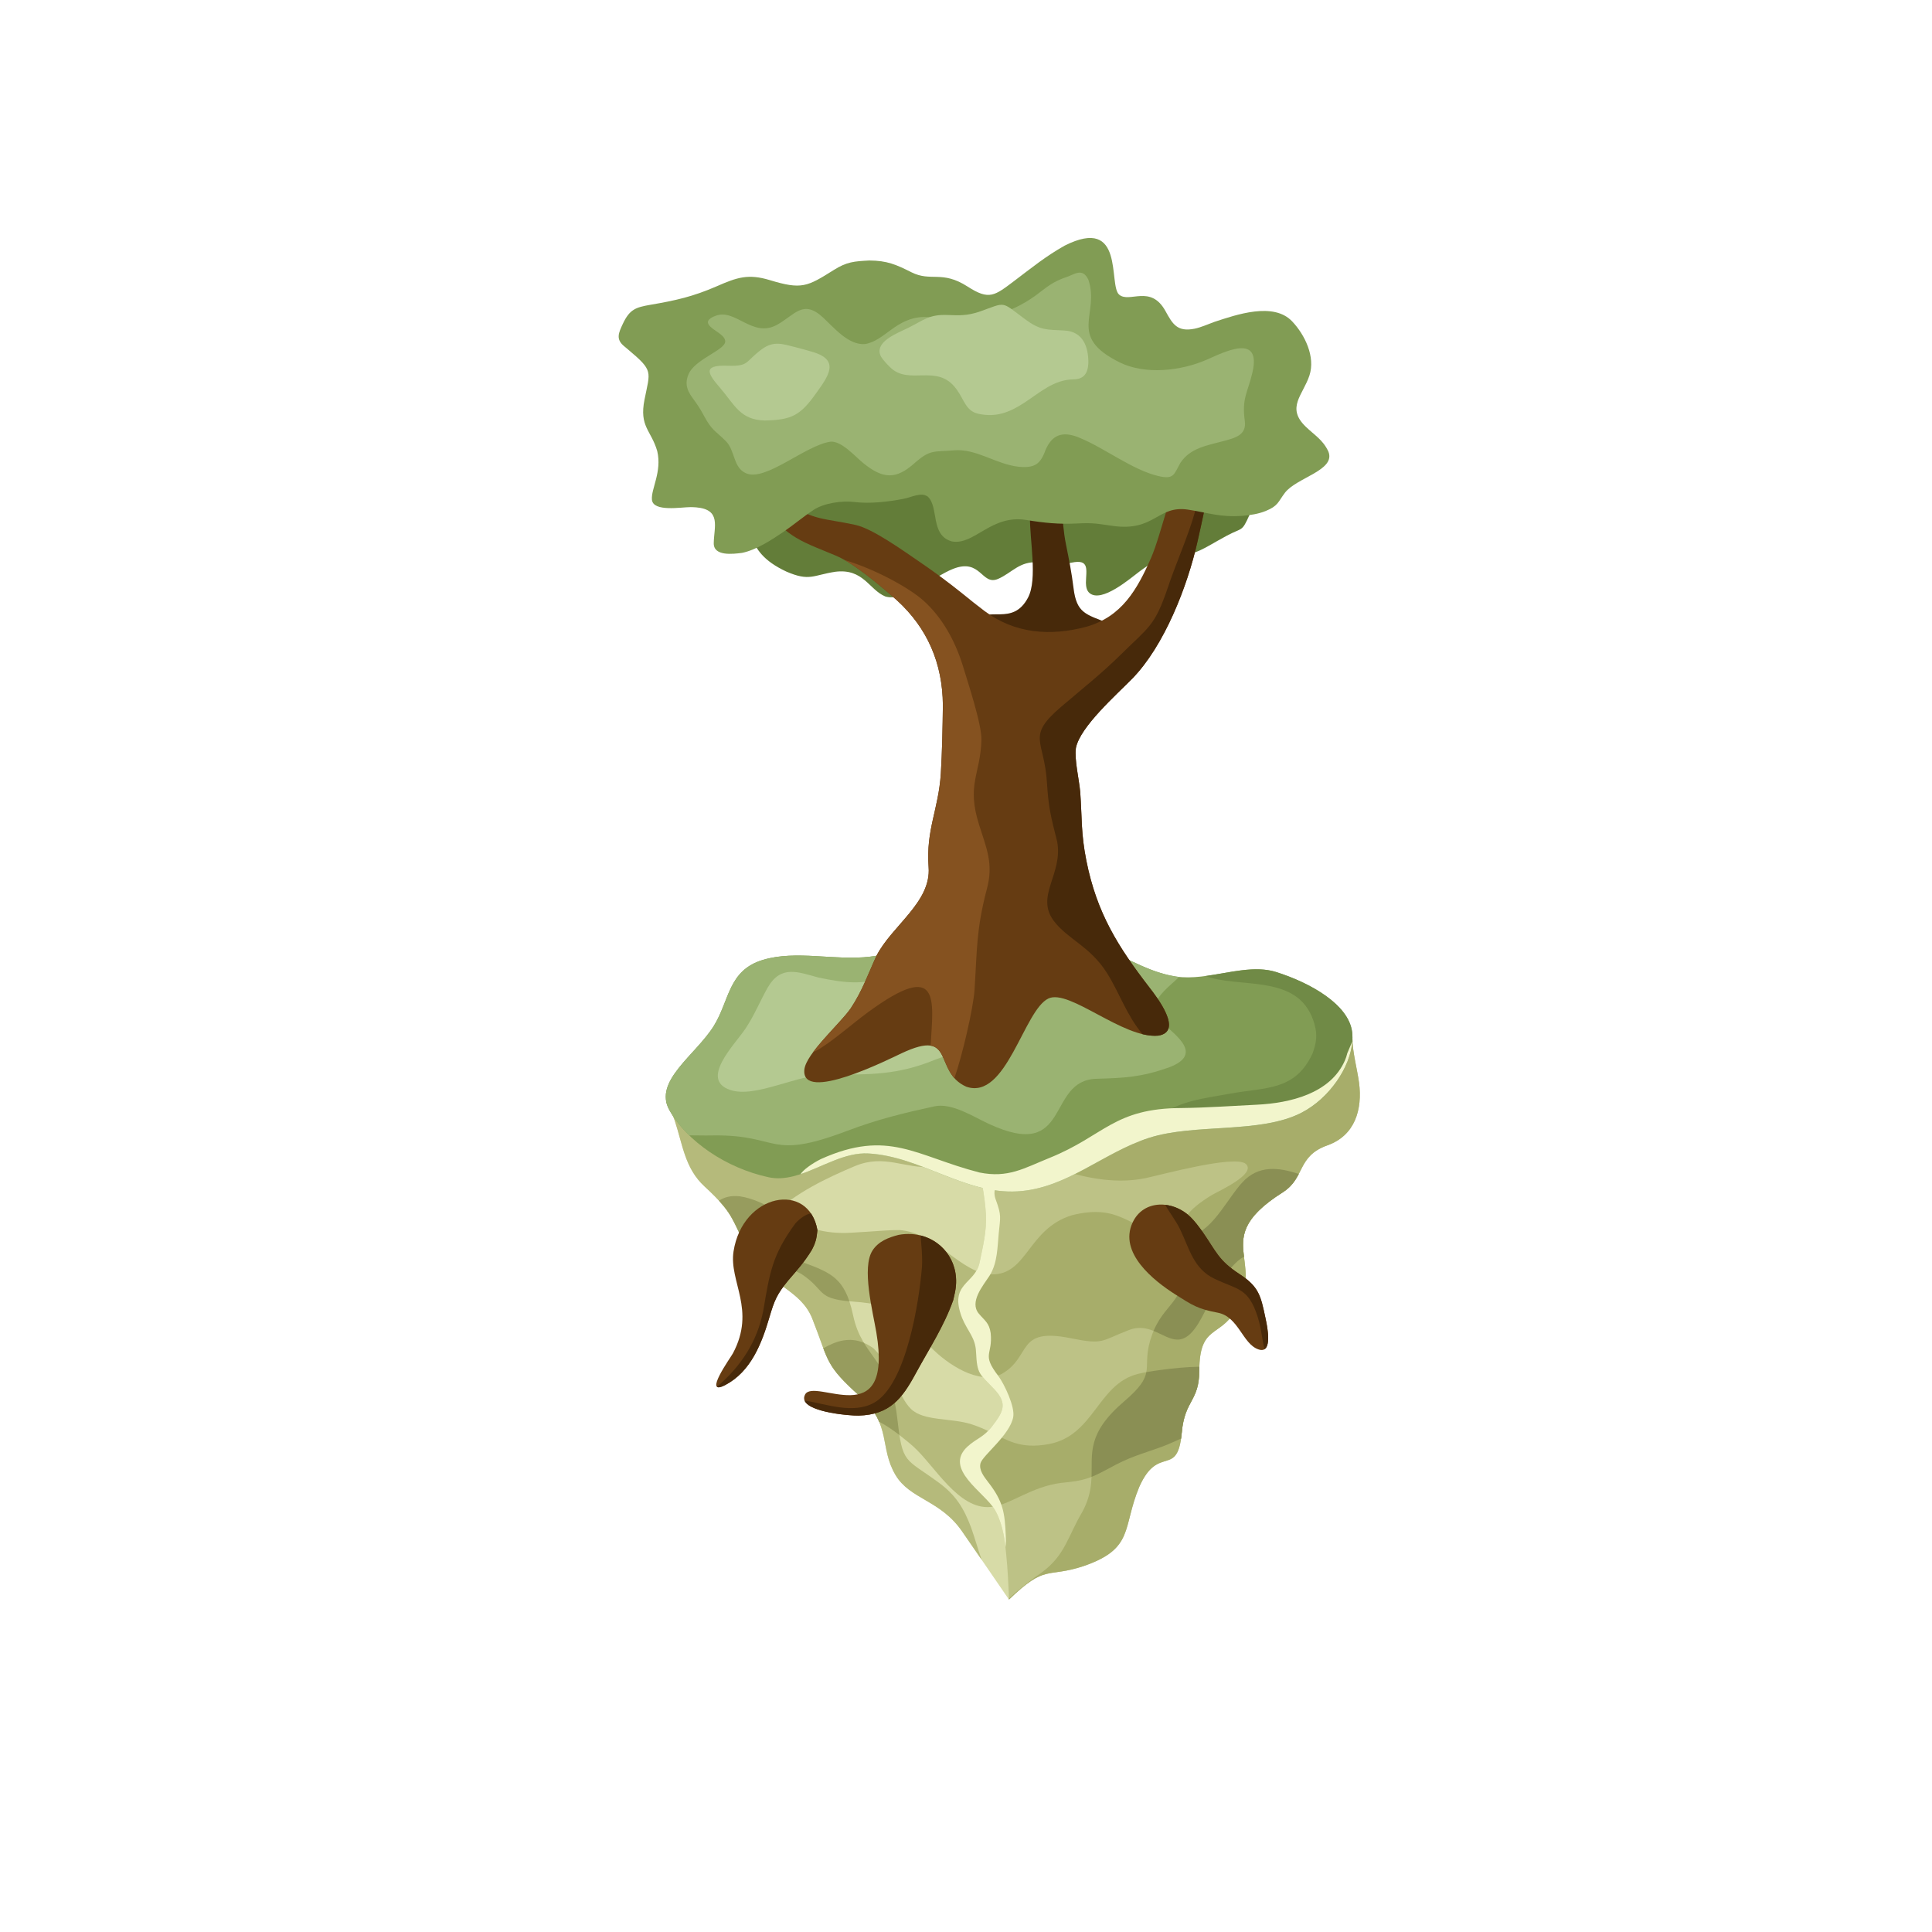 <?xml version="1.0" encoding="UTF-8"?>
<svg version="1.1" viewBox="0 0 880 880" xmlns="http://www.w3.org/2000/svg">
<defs>
<clipPath id="a">
<path d="m0 660h660v-660h-660z"/>
</clipPath>
</defs>
<g transform="matrix(1.333 0 0 -1.333 0 880)">
<g clip-path="url(#a)">
<g transform="translate(331.33 513.32)">
<path d="m0 0c21.715-0.091 50.574-3.104 70.227-12.452 11.319-5.384 23.254 5.128 29.441 0.901 4.686-3.201-2.351-13.758-4.023-17.494-2.732-6.1-2.294-4.198-7.859-7.203-8.788-4.748-9.162-6.067-19.552-7.588-4.599-0.655-6.455-1.846-10.111-4.531-3.15-2.337-12.987-10.937-17.164-7.433-1.025 0.862-1.191 2.253-1.231 3.495 0.058 4.382 1.395 8.226-4.914 6.892-5.755-1.216-6.12-0.762-11.448 0.089-6.244 0.539-8.938-3.592-13.631-5.629-5.7-2.474-5.817 7.226-15.444 3.399-6.669-2.652-16.597-11.426-23.129-9.399-5.56 2.31-7.431 9.619-17.055 8.433-7.641-1.164-8.765-3.382-16.723 0.053-15.873 7.413-9.549 15.988-19.618 24.035-5.884 4.703-0.452 7.842 4.276 9.246 4.393 1.304 6.651 2.262 10.845 4.004 10.211 4.238 22.661 7.179 33.627 8.825 11.123 1.637 22.251 2.333 33.486 2.357" fill="#637d39" fill-rule="evenodd"/>
</g>
<g transform="translate(351.35 501.52)">
<path d="m0 0c-0.217 12.52 8.703 8.771 10.857-3.224 0.954-8.669 0.317-15.498 2.037-24.153 1.073-5.389 1.91-9.452 2.591-14.969 1.068-8.593 4.173-8.885 11.878-11.95 2.468-0.982 13.563-5.047 12.45-8.101-1.931-5.288-25.7-7.144-31.344-10.041-8.773-4.501-13.142-11.766-24.186-6.05-5.748 3.178-12.96 13.163-12.397 19.768 0.073 0.843 0.175 1.037 0.617 1.699 3.365 2.266 5.047-1.356 8.77 3.206 4.759 5.827 13.35-1.773 18.647 8.242 3.364 6.364 0.496 19.928 0.669 27.931 0.053 2.478 0.086 4.775 0.035 7.26-0.234 3.526-0.521 6.825-0.624 10.382" fill="#47290a" fill-rule="evenodd"/>
</g>
<g transform="translate(344.76 113.59)">
<path d="m0 0 20.971 64.057-0.12 1.532-23.598 134.71-1.185 0.311c-8.147-2.178-16.296-4.358-24.446-6.536-8.147-2.18-16.296-4.358-24.446-6.537-19.713-5.273-39.555-10.819-59.274-15.951-7.672-1.996-4.993 0.654-2.093-7.954 2.717-8.215 3.475-16.301 10.155-22.446 11.081-10.189 8.81-11.252 15.801-23.203 6.936-11.082 17.061-12.053 21.028-21.983 5.87-14.857 4.143-15.586 16.479-26.699 10.699-9.638 6.369-17.299 11.964-26.739 4.93-8.32 15.287-8.505 22.685-19.176 5.388-7.768 10.722-15.593 16.079-23.382" fill="#d7dba7" fill-rule="evenodd"/>
</g>
<g transform="translate(361.33 203.61)">
<path d="m0 0-5.983 34.158c-5.51-6.065-8.23-13.161-16.438-13.063-10.477 0.124-18.959 14.304-31.578 15.148-3.331 0.025-7.209-0.331-10.583-0.545-1.91-0.118-3.82-0.237-5.731-0.356-19.461-1.209-25.126 10.411-38.238 12.443-2.975 0.334-5.26-0.267-7.105-1.496 5.604-6.09 5.161-8.605 10.85-18.33 1.97-3.146 4.197-5.477 6.463-7.429 2.237 1.49 4.452 2.419 6.517 2.23 1.762-0.164 2.727-0.718 4.272-1.471 8.529-5.635 4.857-8.584 17.666-9.482 16.292-1.208 16.557-4.773 26.731-15.725 5.283-5.432 16.134-12.967 24.079-9.014 9.528 5.379 5.626 14.262 19.078 12.932" fill="#b5ba7b" fill-rule="evenodd"/>
</g>
<g transform="translate(235.23 285.84)">
<path d="m0 0-2.566-0.67c-7.671-1.996-4.993 0.654-2.093-7.954 2.718-8.215 3.475-16.301 10.155-22.446 11.081-10.189 8.811-11.252 15.801-23.203 6.936-11.081 17.061-12.053 21.028-21.983 5.87-14.857 4.144-15.586 16.48-26.699 10.698-9.638 6.368-17.299 11.962-26.739 4.929-8.32 15.289-8.505 22.686-19.176 2.258-3.257 4.509-6.524 6.753-9.793-1.299 3.642-2.213 7.063-3.579 10.941-2.488 6.643-5.197 11.11-11.078 15.433-11.586 8.519-12.399 6.099-14.183 21.978-2.27 20.271-12.002 20.625-15.074 35.122-2.983 14.06-8.177 14.78-20.864 19.544-7.287 2.749-12.507 7.209-6.499 14.78 7.114 7.382 18.637 12.819 27.972 16.738 10.26 4.245 16.94-1.024 26.675-0.303 11.284 0.836 9.748 16.228 9.494 24.24-0.095 2.651 0.456 10.602-3.252 10.794-3.046 0.159-9.819-5.005-14.786-6.317-7.909-2.089-13.108-1.208-22.237-4.479-19.607-7.026-27.038-8.558-47.493-2.05-2.001 0.673-3.728 1.458-5.302 2.242" fill="#b5ba7b" fill-rule="evenodd"/>
</g>
<g transform="translate(245.68 249.89)">
<path d="m0 0c5.605-6.09 5.161-8.605 10.85-18.33 1.97-3.146 4.197-5.477 6.463-7.429 2.237 1.489 4.453 2.419 6.517 2.23 1.763-0.164 2.728-0.718 4.273-1.471 8.247-5.449 5.086-8.385 16.451-9.387-3.175 9.458-8.54 10.543-19.573 14.685-7.287 2.749-12.506 7.21-6.499 14.78 0.423 0.438 0.86 0.869 1.311 1.293-3.927 2.268-7.787 4.365-12.688 5.125-2.975 0.334-5.259-0.267-7.105-1.496" fill="#979c5e" fill-rule="evenodd"/>
</g>
<g transform="translate(357.46 152.38)">
<path d="m0 0 5.104 15.6c-1.249-0.532-2.608-0.952-4.104-1.241-12.564-2.39-16.247 3.453-26.5 6.756-6.924 2.227-16.382 0.986-20.708 5.26-4.717 4.659-5.206 13.119-12.743 20.663-6.173 4.476-11.694 3.214-17.177 0.042 2.303-6.081 4.016-8.757 12.699-16.579 3.331-3 5.204-5.809 6.373-8.54 2.187-1.118 4.418-2.621 6.888-4.507 1.621-1.275 3.203-2.521 4.742-3.898 7.353-6.589 15.377-21.609 26.354-20.716 5.511 0.449 11.278 4.883 19.072 7.16" fill="#b5ba7b" fill-rule="evenodd"/>
</g>
<g transform="translate(331.12 281.29)">
<path d="m0 0c1.051-12.72 5.071-24.029 5.793-36.27 0.254-5.647-1.054-10.723-2.161-16.197-1.525-7.557-10.678-7.004-5.985-19.05 1.879-4.546 4.52-6.6 4.746-11.537 0.363-7.888 1.19-7.357 6.343-12.883 4.582-4.909 2.861-7.694-0.832-12.537-3.021-3.886-5.206-4.008-8.477-6.986-8.177-7.637 5.675-15.405 9.376-21.526 1.859-3.075 2.993-7.646 3.458-11.176 0.152-1.218 0.276-2.435 0.4-3.652 0.542-5.393 0.808-10.488 0.986-15.889 12.753 12.278 12.74 7.238 25.468 11.433 17.458 5.999 13.193 13.062 19.049 27.067 6.597 14.852 13.096 2.681 14.543 18.697 1.003 11.088 5.917 10.426 5.97 21.025 0.08 15.673 6.853 11.149 12.535 20.724 10.3 17.362-8.984 24.391 15.936 40.184 7.825 4.958 4.788 12.345 15.339 16.095 9.472 3.365 11.959 12.358 10.786 21.354-0.552 4.231-2.294 10.74-2.261 15.117-5.572 2.351-10.169-3.481-11.447-3.867-9.637-2.908-21.542-2.374-31.936-4.167l-2.936-0.507c-8.823-1.61-17.643-3.218-26.466-4.828-19.409-3.542-38.819-7.083-58.227-10.624" fill="#bdc286" fill-rule="evenodd"/>
</g>
<g transform="translate(333.61 225.89)">
<path d="m0 0c-2.834-4.743-8.837-5.886-4.851-16.116 1.88-4.547 4.521-6.601 4.747-11.537 0.232-5.03 0.65-6.636 2.262-8.571 2.255-0.256 4.462 4e-3 6.484 1.009 10.476 5.915 4.716 16.062 23.629 12.219 11.379-2.311 10.217-0.9 19.895 2.809 10.926 4.188 16.067-12.27 24.842 4.247l1.304 2.454c2.191 4.103 7.683 15.733 13.146 18.31-0.854 6.845-1.014 13 13.192 22.003 2.94 1.861 4.345 4.066 5.514 6.292-6.762 2.315-13.879 3.146-19.315-2.926l-0.775-0.865c-6.195-7.394-11.377-19.586-22.487-17.831-1.113 0.176-2.302 0.456-3.406 0.691-12.268 2.783-15.296 10.853-31.481 6.854-15.128-4.633-15.205-20.377-27.401-20.231-1.816 0.023-3.57 0.465-5.299 1.189" fill="#a7ad6a" fill-rule="evenodd"/>
</g>
<g transform="translate(337.63 171.21)">
<path d="m0 0c-2.356-2.397-4.334-2.882-7.083-5.384-7.73-7.22 4.227-14.557 8.684-20.51 6.415 0.967 13.293 6.86 23.38 8.15 7.593 0.73 9.545 1.298 16.392 4.983 7.176 3.982 10.562 4.663 17.869 7.302 1.873 0.676 4.182 1.718 6.703 2.852 0.098 0.661 0.182 1.382 0.252 2.177 1.003 11.088 5.917 10.426 5.97 21.025 5e-3 0.465 0.012 0.912 0.027 1.344-4.299-0.074-8.622-0.505-12.823-1.052-2.698-0.372-5.596-0.746-8.219-1.41-13.73-3.478-14.864-21.004-30.314-23.949-9.961-1.894-14.341 1.386-20.838 4.472" fill="#a7ad6a" fill-rule="evenodd"/>
</g>
<g transform="translate(344.75 113.98)">
<path d="m0 0 0.014-0.39c12.754 12.279 12.74 7.239 25.468 11.433 17.458 5.999 13.193 13.062 19.049 27.067 6.597 14.853 13.096 2.681 14.543 18.698 1.003 11.087 5.917 10.425 5.97 21.024 0.08 15.674 6.853 11.149 12.535 20.725 10.3 17.361-8.984 24.39 15.936 40.183 7.825 4.958 4.788 12.346 15.339 16.096 9.472 3.364 11.96 12.357 10.787 21.353-0.553 4.232-2.295 10.741-2.262 15.118-5.571 2.35-10.172-3.482-11.446-3.868-9.638-2.908-21.542-2.374-31.937-4.167l-2.935-0.506c-8.824-1.611-17.644-3.218-26.467-4.829l-29.763-5.431c-4.43-8.695-11.493-18.015-1.003-24.419 1.573-0.869 2.747-1.341 4.465-1.889 9.23-2.795 18.85-4.564 28.454-2.57 4.908 1.018 30.826 8.148 34.264 4.784 3.512-3.438-9.29-9.174-11.735-10.608-8.126-5.006-12.287-9.205-10.438-19.296 3.251-17.748-5.494-16.126-9.935-28.427-4.299-11.904 2.606-12.375-9.522-22.737-18.481-15.789-6.218-22.879-14.351-37.867-4.971-8.358-5.728-14.584-13.748-20.552-3.231-2.229-7.45-5.386-11.282-8.925" fill="#a7ad6a" fill-rule="evenodd"/>
</g>
<g transform="translate(425.07 230.71)">
<path d="m0 0c-0.854 6.845-1.014 13 13.192 22.003 2.94 1.861 4.345 4.066 5.514 6.292-6.762 2.315-13.879 3.145-19.315-2.926l-0.775-0.865c-5.821-6.946-10.746-18.125-20.53-17.999-0.028-1.426 0.11-2.993 0.43-4.734 3.127-17.076-4.848-16.224-9.412-27.09 5.876-2.342 10.259-7.092 16.446 4.555l1.304 2.453c2.191 4.104 7.683 15.734 13.146 18.311" fill="#8a8f54" fill-rule="evenodd"/>
</g>
<g transform="translate(403.57 168.61)">
<path d="m0 0c0.098 0.661 0.182 1.383 0.252 2.178 1.003 11.088 5.917 10.426 5.97 21.024 5e-3 0.465 0.011 0.912 0.027 1.344-4.299-0.073-8.622-0.505-12.823-1.052-1.722-0.237-3.527-0.476-5.288-0.79-0.491-2.623-2.074-5.288-7.579-9.99-12.801-10.935-10.853-17.699-11.146-25.801 1.696 0.673 3.533 1.599 6.015 2.934 7.176 3.981 10.562 4.663 17.869 7.301 1.873 0.676 4.182 1.718 6.703 2.852" fill="#8a8f54" fill-rule="evenodd"/>
</g>
<g transform="translate(243.9 309.6)">
<path d="m0 0c5.414 8.702 4.861 18.985 16.797 22.572 11.419 3.431 24.529-0.355 36.629 1.103 10.806 1.301 20.638 6.394 31.525 7.105 13.759 0.901 27.872 0.175 41.145-2.354 11.472-2.185 20.198-9.784 31.814-11.544 11.146-1.69 23.845 4.82 34.275 1.531 11.659-3.677 24.8-11.072 25.94-20.521 1.133-9.387-6.67-22.006-17.188-27.481-14.126-7.351-36.492-3.595-52.272-8.668-15.65-5.032-28.079-17.336-44.957-18.272-18.036-1-32.891 11.939-50.857 12.96-11.81 0.67-22.837-10.589-34.151-8.13-14.72 3.199-27.924 12.407-33.855 22.908-5.612 9.933 8.962 18.831 15.155 28.791" fill="#819c54" fill-rule="evenodd"/>
</g>
<g transform="translate(411.95 326.66)">
<path d="m0 0c8.28 1.113 16.771 3.674 24.134 1.352 11.659-3.677 24.8-11.073 25.94-20.522 1.133-9.387-6.67-22.006-17.188-27.48-14.126-7.352-36.491-3.595-52.272-8.668-0.981-0.317-1.95-0.661-2.909-1.028 2.284 1.945 2.209 2.967 5.8 7.268 5.22 6.254 16.958 7.408 24.723 8.855 12.231 2.281 22.354 0.822 28.348 13.816 1.229 3.512 1.689 6.099 0.687 9.778-4.607 16.879-23.174 12.7-35.327 15.993-0.683 0.185-1.326 0.399-1.936 0.636" fill="#708a46" fill-rule="evenodd"/>
</g>
<g transform="translate(243.9 309.6)">
<path d="m0 0c5.414 8.702 4.861 18.985 16.797 22.572 11.419 3.431 24.529-0.355 36.629 1.103 10.806 1.301 20.638 6.394 31.525 7.105 13.757 0.9 27.872 0.175 41.145-2.354 11.472-2.185 20.198-9.784 31.814-11.544 0.37-0.056 0.742-0.103 1.113-0.141-3.775-3.676-11.702-9.077-6.96-14.447 3.8-4.301 16.645-11.637 3.264-16.539-9.376-3.275-14.879-3.526-24.579-3.81-17.38-0.51-8.315-28.61-36.797-15.389-5.308 2.464-12.635 7.255-18.567 5.976-10.842-2.39-19.262-4.396-29.728-8.355-27.124-10.261-22.772-1.369-45.51-1.581l-2.837-0.027c-1.917 0-3.821 0.023-5.722 0.056-2.752 2.682-5.045 5.58-6.742 8.584-5.612 9.933 8.962 18.831 15.155 28.791" fill="#9ab372" fill-rule="evenodd"/>
</g>
<g transform="translate(284.04 293.09)">
<path d="m0 0c-11.382 0.25-25.75-8.354-34.564-5.349-10.479 3.571 1.51 15.381 5.2 20.866 3.026 4.496 5.009 9.432 7.668 14.15 4.526 7.764 10.265 5.281 17.338 3.38 9.284-1.951 16.954-2.92 25.637 1.519 15.867 8.161 28.988 11.644 41.304-4.061 13.751-17.532-16.522-21.199-27.554-25.709-12.114-4.955-22.148-5.037-35.029-4.796" fill="#b4c991" fill-rule="evenodd"/>
</g>
<g transform="translate(296.28 180.66)">
<path d="m0 0c0.129-0.142 0.255-0.281 0.377-0.423zm-14.943 18.804 4e-3 -0.018 0.102-0.266 0.022-0.055 0.071-0.184 0.038-0.097 0.084-0.215 0.103-0.268 5e-3 -0.011 0.08-0.195 0.048-0.122 0.08-0.199 0.107-0.256 0.061-0.147 0.067-0.159 0.071-0.168 0.051-0.115 0.134-0.306 0.058-0.129 0.075-0.163 0.056-0.122 0.075-0.161 0.113-0.235 6e-3 -0.016 0.063-0.126 0.095-0.194 0.045-0.089 0.132-0.261 0.058-0.111 0.103-0.194 0.056-0.102 0.11-0.206 0.036-0.064 6e-3 -0.011 0.011-0.018 0.138-0.242 0.061-0.105 0.112-0.191 0.057-0.097 9e-3 -0.016 0.137-0.224 9e-3 -0.015 0.064-0.1 0.117-0.186 0.063-0.097 0.173-0.266 8e-3 -0.013 0.036-0.048 0.141-0.211 0.073-0.104 0.149-0.213 0.051-0.07c0.061-0.089 0.126-0.175 0.187-0.264l0.08-0.106 0.142-0.188 0.073-0.095c0.068-0.093 0.142-0.186 0.215-0.279l0.057-0.071 0.162-0.206 0.092-0.112 0.207-0.253 0.024-0.031h2e-3l0.029-0.038 0.208-0.248 0.102-0.117 0.171-0.199 0.086-0.1 0.01-0.013 0.218-0.243 9e-3 -0.011 0.119-0.136 0.194-0.214 0.085-0.091 0.275-0.297 0.024-0.029 0.069-0.072 0.216-0.231 0.122-0.128 0.263-0.275 0.036-0.035 0.013-0.014 0.319-0.325 0.115-0.119 0.266-0.264 0.067-0.07 0.349-0.346 0.104-0.101 0.321-0.315 0.066-0.064 0.39-0.376 0.017-0.016 0.049-0.049 0.341-0.325 0.115-0.108 0.383-0.363 0.037-0.036 0.036-0.033 0.417-0.388 0.11-0.101 0.361-0.334 0.077-0.073 0.098-0.089 0.371-0.341 0.061-0.056 0.112-0.101 0.386-0.35 0.079-0.073 0.538-0.486c0.166-0.152 0.33-0.299 0.489-0.448l4e-3 -7e-3c0.157-0.146 0.311-0.291 0.459-0.436l0.015-0.018c0.146-0.141 0.29-0.283 0.429-0.424l0.021-0.018c0.138-0.142 0.276-0.285 0.411-0.428l0.012-0.012c0.136-0.142 0.267-0.284 0.398-0.425l6e-3 -9e-3c0.129-0.142 0.255-0.281 0.377-0.423l0.028-0.033c0.116-0.136 0.231-0.269 0.341-0.401l0.026-0.036c0.112-0.13 0.22-0.26 0.324-0.393l0.029-0.036c0.108-0.133 0.21-0.268 0.311-0.403l9e-3 -8e-3 0.01-0.014c0.102-0.133 0.201-0.266 0.299-0.399l0.011-0.017 6e-3 -9e-3c0.1-0.137 0.195-0.272 0.29-0.407l0.015-0.025c0.094-0.134 0.185-0.267 0.273-0.4l8e-3 -0.016c0.089-0.134 0.173-0.267 0.257-0.4l0.018-0.031c0.082-0.129 0.16-0.257 0.235-0.385l0.013-0.02 3e-3 -2e-3 0.011-0.018c0.073-0.126 0.145-0.25 0.214-0.374l0.016-0.024 9e-3 -0.021c0.07-0.121 0.137-0.248 0.203-0.369l0.026-0.054c0.072-0.126 0.136-0.252 0.199-0.38l0.012-0.022c0.064-0.124 0.126-0.253 0.186-0.376l0.024-0.049c0.058-0.122 0.113-0.244 0.168-0.363l0.027-0.058c0.053-0.117 0.102-0.232 0.151-0.349 2.186-1.119 4.418-2.622 6.888-4.507l0.031-0.027c-0.243 1.596-0.478 3.475-0.731 5.718-1.658 14.788-7.282 18.976-11.399 25.791-4.87 2.053-9.379 0.737-13.861-1.856" fill="#979c5e" fill-rule="evenodd"/>
</g>
<g transform="translate(335.72 254.78)">
<path d="m0 0c0.554-3.218 0.989-6.456 1.185-9.763 0.254-5.647-1.054-10.723-2.162-16.197-1.524-7.558-10.677-7.006-5.985-19.05 1.88-4.547 4.521-6.6 4.746-11.537 0.364-7.889 1.191-7.357 6.344-12.883 4.582-4.909 2.86-7.694-0.832-12.537-3.022-3.887-5.206-4.009-8.478-6.986-8.176-7.637 5.675-15.405 9.376-21.526 1.86-3.075 2.996-7.646 3.458-11.176 0.067-0.536 0.128-1.072 0.186-1.608 0.213 1.227 0.173 2.595 0.133 3.54-0.334 8.23-0.867 12.08-6.118 18.778-1.324 1.746-3.192 4.059-2.513 6.401 0.77 2.656 9.997 9.571 11.159 15.718 0.659 3.486-2.993 11.17-5.043 13.978-5.95 7.742-1.879 7.035-2.658 14.711-0.512 3.565-2.078 4.271-4.07 6.676-3.263 3.943 1.385 9.439 3.631 12.861l0.264 0.443c2.488 4.212 2.475 9.299 2.922 14.055 0.533 5.647 1.045 5.986-1.04 11.644-1.094 2.968 0.283 4.241 0.301 6.469 0.012 1.646-2.754-0.318-4.806-2.011" fill="#f2f5cc" fill-rule="evenodd"/>
</g>
<g transform="translate(462.08 304.34)">
<path d="m0 0c-0.648-8.886-7.869-19.451-17.25-24.334-14.126-7.352-36.491-3.595-52.272-8.668-15.65-5.032-28.079-17.336-44.957-18.272-18.036-1-32.89 11.939-50.857 12.96-7.974 0.452-15.593-4.535-23.185-7.063 0.829 1.398 3.847 3.599 6.889 5.127 23.211 10.437 32.485 1.027 54.231-4.568 9.812-1.979 15.167 1.441 23.974 4.998 18.778 7.581 21.923 16.979 45.15 17.03 8.405 0.103 17.318 0.725 25.783 1.144 11.094 0.549 24.997 3.753 29.951 15.075 0.367 0.838 0.64 1.672 0.828 2.501z" fill="#f2f5cc" fill-rule="evenodd"/>
</g>
<g transform="translate(279.31 239.79)">
<path d="m0 0c-2.918 16.867-25.554 12.629-28.656-7.216-1.617-10.344 7.747-19.89-0.218-34.849-0.726-1.369-10.58-15.021-2.58-10.802 8.752 4.613 12.435 14.222 15.043 23.109 1.704 5.804 2.598 7.942 6.478 12.653 3.146 3.676 5.372 6.069 7.962 10.279 1.368 2.536 1.696 4 1.971 6.826" fill="#663c12" fill-rule="evenodd"/>
</g>
<g transform="translate(325.74 215.97)">
<path d="m0 0c-3.188-9.06-8.329-16.798-12.876-25.187-4.619-8.529-8.816-14.03-19.466-14.329-3.137-0.086-21.229 1.402-18.325 7.155 3.112 6.169 30.236-13.694 24.379 21.229-1.204 7.158-5.126 22.233-1.285 28.079 2.052 3.123 5.427 4.394 8.883 5.291 11.941 2.199 21.921-7.572 19.212-19.867z" fill="#663c12" fill-rule="evenodd"/>
</g>
<g transform="translate(410.89 239.29)">
<path d="m0 0c4.779-6.868 5.41-9.751 12.657-14.479 6.648-4.333 7.252-7.406 8.863-15.013 0.469-2.221 2.798-12.485-2.381-10.73-5.493 1.86-6.76 11.202-13.965 12.558-6.845 1.288-8.642 2.548-14.426 6.213-7.464 4.728-19.404 14.227-14.66 24.521 3.717 8.062 13.9 7.81 19.889 1.877 1.5-1.488 2.777-3.241 4.023-4.947" fill="#663c12" fill-rule="evenodd"/>
</g>
<g transform="translate(369.11 389.54)">
<path d="m0 0c0.655-9.037 0.215-14.024 2.104-23.489 3.571-17.871 10.754-29.319 21.629-43.42 2.382-3.088 11.636-14.926 2.956-16.343-12.009-1.135-30.35 16.027-37.518 12.707-8.462-3.919-14.348-34.889-28.078-30.162-11.559 5.122-3.415 20.198-22.114 11.44-4.318-2.023-34.44-17.218-33.235-5.569 0.565 5.462 12.172 15.621 15.813 20.872 4.038 6.097 5.817 11.465 8.783 17.913 5.237 10.343 18.815 18.367 17.854 30.396-0.933 12.888 3.356 19.476 4.184 31.953 0.447 7.58 0.613 15.81 0.697 23.418-0.108 14.208-5.259 26.299-15.784 35.861-5.162 4.553-14.419 12.463-20.528 15.074-10.174 4.35-18.62 6.437-23.906 17.211-3.168 6.458-1.413 5.794 6.439 1.026 10.456-6.348 12.809-5.217 23.932-7.637 5.895-1.281 16.462-8.92 21.805-12.554 5.094-3.464 9.884-7.001 14.688-10.859 2.507-2.053 4.995-4.034 7.581-5.992 10.381-7.773 22.484-8.654 34.75-5.4 12.105 3.427 17.369 12.589 22.215 23.688 3.505 8.035 7.299 26.607 11.665 31.718 3.82 4.476 9.879 3.079 8.683-4.137-1.124-6.787-3.03-15.486-4.566-22.274-3.433-15.184-11.322-35.507-22.268-46.698-5.302-5.42-17.812-16.433-19.251-23.673-0.578-3.902 1.1-10.8 1.47-15.07" fill="#663c12" fill-rule="evenodd"/>
</g>
<g transform="translate(326.12 291.76)">
<path d="m0 0c-3.907 4.348-3.44 10.358-8.129 11.116 0.866 15.407 3.647 29.754-21.343 11.449-5.391-3.947-11.104-9.09-16.609-12.549-0.678-0.397-1.428-0.791-2.24-1.179 3.833 5.199 10.31 11.301 12.864 14.985 4.038 6.097 5.817 11.465 8.783 17.913 5.238 10.343 18.816 18.367 17.855 30.396-0.934 12.888 3.355 19.476 4.183 31.953 0.447 7.58 0.613 15.811 0.697 23.418-0.108 14.209-5.258 26.299-15.784 35.861-4.418 3.898-11.838 10.254-17.715 13.642 10.641-3.165 22.2-9.624 26.955-13.911 6.425-5.795 10.658-13.676 13.262-21.84 1.758-5.864 6.608-20.357 6.453-25.689-0.347-11.948-5.155-15.115-0.808-28.958 2.551-8.119 5.034-13.402 2.621-22.132-3.614-13.867-3.276-20.633-4.166-34.282-0.409-6.306-4.214-22.608-6.879-30.193" fill="#855220" fill-rule="evenodd"/>
</g>
<g transform="translate(314.58 238.01)">
<path d="m0 0c0.229-3.408 0.675-6.966 0.46-10.664-0.93-11.763-5.337-40.372-16.385-46.504-7.231-4.013-16.429-0.369-23.739 0.764 1.64-4.104 15.747-5.228 18.482-5.151 10.65 0.299 14.847 5.8 19.466 14.328 4.547 8.39 9.689 16.128 12.876 25.188l0.523 2.371c2.109 9.571-3.473 17.612-11.683 19.668" fill="#47290a" fill-rule="evenodd"/>
</g>
<g transform="translate(398.16 248.48)">
<path d="m0 0c1.485-2.748 3.644-5.352 5.148-8.515 3.146-6.606 4.572-13.297 11.539-16.679 7.957-3.867 11.695-2.971 14.912-13.131 0.685-2.158 1.071-4.17 1.427-6.388 0.289-1.959 0.567-3.311 0.941-4.611 2.308 1.548 0.666 8.812 0.281 10.638-1.611 7.608-2.216 10.68-8.863 15.014-7.247 4.728-7.878 7.611-12.657 14.479-1.247 1.706-2.524 3.459-4.024 4.947-2.444 2.421-5.587 3.896-8.704 4.246" fill="#47290a" fill-rule="evenodd"/>
</g>
<g transform="translate(271.85 242.22)">
<path d="m0 0c-8.006-10.857-8.85-16.989-11.014-29.787-2.083-10.802-7.739-19.211-15.844-26.138 0.389-0.341 1.275-0.212 2.869 0.629 8.752 4.613 12.435 14.222 15.043 23.11 1.704 5.803 2.598 7.941 6.478 12.652 3.146 3.677 5.372 6.069 7.962 10.279 1.368 2.536 1.695 4 1.971 6.826-0.403 2.321-1.178 4.239-2.223 5.775-1.819-0.384-3.488-1.508-5.242-3.346" fill="#47290a" fill-rule="evenodd"/>
</g>
<g transform="translate(369.11 389.54)">
<path d="m0 0c0.655-9.037 0.215-14.024 2.104-23.489 3.571-17.871 10.754-29.319 21.629-43.42 2.382-3.088 11.636-14.926 2.956-16.343-1.687-0.16-3.496 0.041-5.382 0.495-5.43 6.398-7.802 13.954-12.174 20.915-5.702 9.068-13.357 11.501-18.089 17.702-6.564 8.605 3.191 16.053 1.066 27.286-2.085 8.152-2.965 11.575-3.474 20.031-0.884 14.723-7.198 15.613 4.759 25.859 7.306 6.263 13.781 11.288 20.783 18.217 9.194 9.095 11.256 9.371 15.634 22.233 2.89 8.719 7.194 18.121 9.502 26.607 1.357 4.989 1.886 11.9 3.648 17.647 1.368-0.966 2.158-2.976 1.653-6.025-1.124-6.787-3.03-15.486-4.566-22.274-3.433-15.184-11.322-35.507-22.268-46.698-5.302-5.42-17.812-16.433-19.251-23.673-0.578-3.902 1.1-10.8 1.47-15.07" fill="#47290a" fill-rule="evenodd"/>
</g>
<g transform="translate(222.19 556.01)">
<path d="m0 0c8.661 1.477 14.576 2.787 22.772 6.356 6.882 3.019 10.711 4.323 18.065 2.089 10.931-3.323 12.772-2.264 21.916 3.478 4.445 2.791 6.937 2.942 12.11 3.224 6.11-0.052 9.12-1.38 14.402-4.033 6.667-3.348 10.398 0.779 19.173-4.877 7.402-4.772 9.191-3.169 16.052 2.009 5.855 4.417 10.61 8.318 17.095 11.97 20.739 10.45 14.884-13.475 18.623-16.723 3.513-3.051 10.76 3.624 15.855-5.647 2.419-4.401 3.997-7.193 9.923-6.011 2.178 0.436 4.616 1.552 6.754 2.324 7.526 2.467 20.227 6.926 26.61 0.169 4.357-4.61 7.983-12.119 5.898-18.462-2.203-6.696-8.014-10.962-1.326-17.453 3.055-2.968 5.959-4.541 7.813-8.594 2.543-6.419-10.922-8.843-14.875-14.061-2.364-3.116-2.244-4.453-6.562-6.21-2.527-1.026-5.194-1.401-7.883-1.658-7.946-0.539-11.324 1.007-18.647 2.118-10.457 1.589-11.299-7.529-25.577-5.575-5.669 0.775-6.661 1.157-12.504 0.842-5.901-0.319-11.276 0.229-17.088 1.185-12.078 2.053-17.817-8.708-25.509-7.311-7.52 2.041-4.376 11.868-8.283 15.332-2.276 1.608-5.412-0.232-8.21-0.769-5.31-1.017-11.559-1.76-16.933-1.085-4.12 0.517-10.307-0.38-13.806-2.676-3.414-2.24-7-5.261-10.549-7.678-3.976-2.702-9.209-6.087-13.959-7.042-3.038-0.384-9.717-1.231-9.651 3.306 0.082 5.633 2.652 11.489-5.974 12.251-0.618 0.055-1.29 0.066-1.915 0.083-3.152 0.014-12.83-1.744-13.233 2.532-0.345 3.66 3.489 9.553 1.809 16.627-2.101 7.175-6.187 8.298-4.345 17.59 1.93 9.742 3.141 9.753-5.561 17.06l-1.447 1.215c-2.838 2.357-1.877 4.484-0.354 7.703 2.324 4.898 4.391 5.533 9.321 6.402" fill="#819c54" fill-rule="evenodd"/>
</g>
<g transform="translate(353.67 559.04)">
<path d="m0 0c3.988 2.947 5.857 4.834 10.863 6.497 2.677 0.887 5.313 3.23 7.35-0.897 4.046-11.952-7.398-19.328 10.686-28.289 8.81-4.367 21.084-2.915 29.841 0.937 6.176 2.717 18.671 9.049 15.547-4.393-1.629-7.013-3.687-8.767-2.607-16.562 0.673-4.851-3.314-5.813-7.295-6.885-5.528-1.486-11.305-2.315-14.683-7.4-2.28-3.96-2.118-5.847-7.643-4.527-8.839 2.112-18.287 9.543-26.715 12.997l-1.021 0.418c-5.089 1.84-8.528 0.614-10.735-4.544-1.762-4.879-3.748-6.229-9.199-5.719-7.969 0.926-14.382 6.299-22.227 5.61-6.725-0.593-7.89 0.403-13.265-4.312-6.428-5.776-10.848-5.47-17.534-0.09-2.813 2.262-7.53 7.786-11.35 7.35-8.589-1.319-22.1-13.694-28.742-10.793-4.505 1.967-3.651 7.693-6.927 11.002-3.595 3.633-4.622 3.399-7.42 8.559-1.465 2.703-2.12 3.704-3.94 6.168-2.257 3.061-2.767 5.65-0.917 9.038 3.071 4.752 12.215 7.518 12.074 10.377-0.063 1.277-1.495 2.305-2.44 2.991l-0.609 0.422c-2.924 1.937-4.548 3.647-0.179 5.282 6.742 2.523 12.542-7.677 20.867-3.126 6.218 3.399 8.925 8.948 15.919 2.398 3.717-3.479 8.609-9.375 14.176-8.953 6.718 1.05 10.545 8.962 19.994 9.253 10.462-0.161 12.109-3 23.734 0.34 5.212 1.498 9.983 3.691 14.397 6.851" fill="#9ab372" fill-rule="evenodd"/>
</g>
<g transform="translate(326.74 527.29)">
<path d="m0 0c-6.504 8.849-16.068 1.017-22.525 7.329-1.091 1.069-2.302 2.331-3.137 3.614-2.779 5.149 5.943 8.236 9.33 9.936 5.328 2.673 7.128 4.616 13.396 4.36 4.116-0.169 6.664-0.233 10.683 1.076 9.549 3.354 7.282 3.793 15.641-2.42 5.37-3.992 7.439-3.616 13.608-3.959 6.3-0.35 8.213-5.514 8.155-11.129-0.164-3.461-1.497-5.512-5.064-5.562-6.796-0.096-11.476-4.524-17.007-8.107-4.987-3.229-9.516-4.951-15.49-3.662-4.228 0.91-4.817 4.644-7.27 8.076zm-48.83 12.543c9.254-2.803 5.009-8.344 1-13.98-5.379-7.565-8.278-9.195-17.598-9.375-8.427 0.216-10.279 5.373-15.277 11.177-3.981 4.62-6.274 7.841 2.422 7.543 7.738-0.264 5.916 1.279 11.919 5.676 3.998 2.929 7.117 1.739 11.512 0.634 2.033-0.498 4.02-1.075 6.022-1.675" fill="#b4c991" fill-rule="evenodd"/>
</g>
</g>
</g>
</svg>
